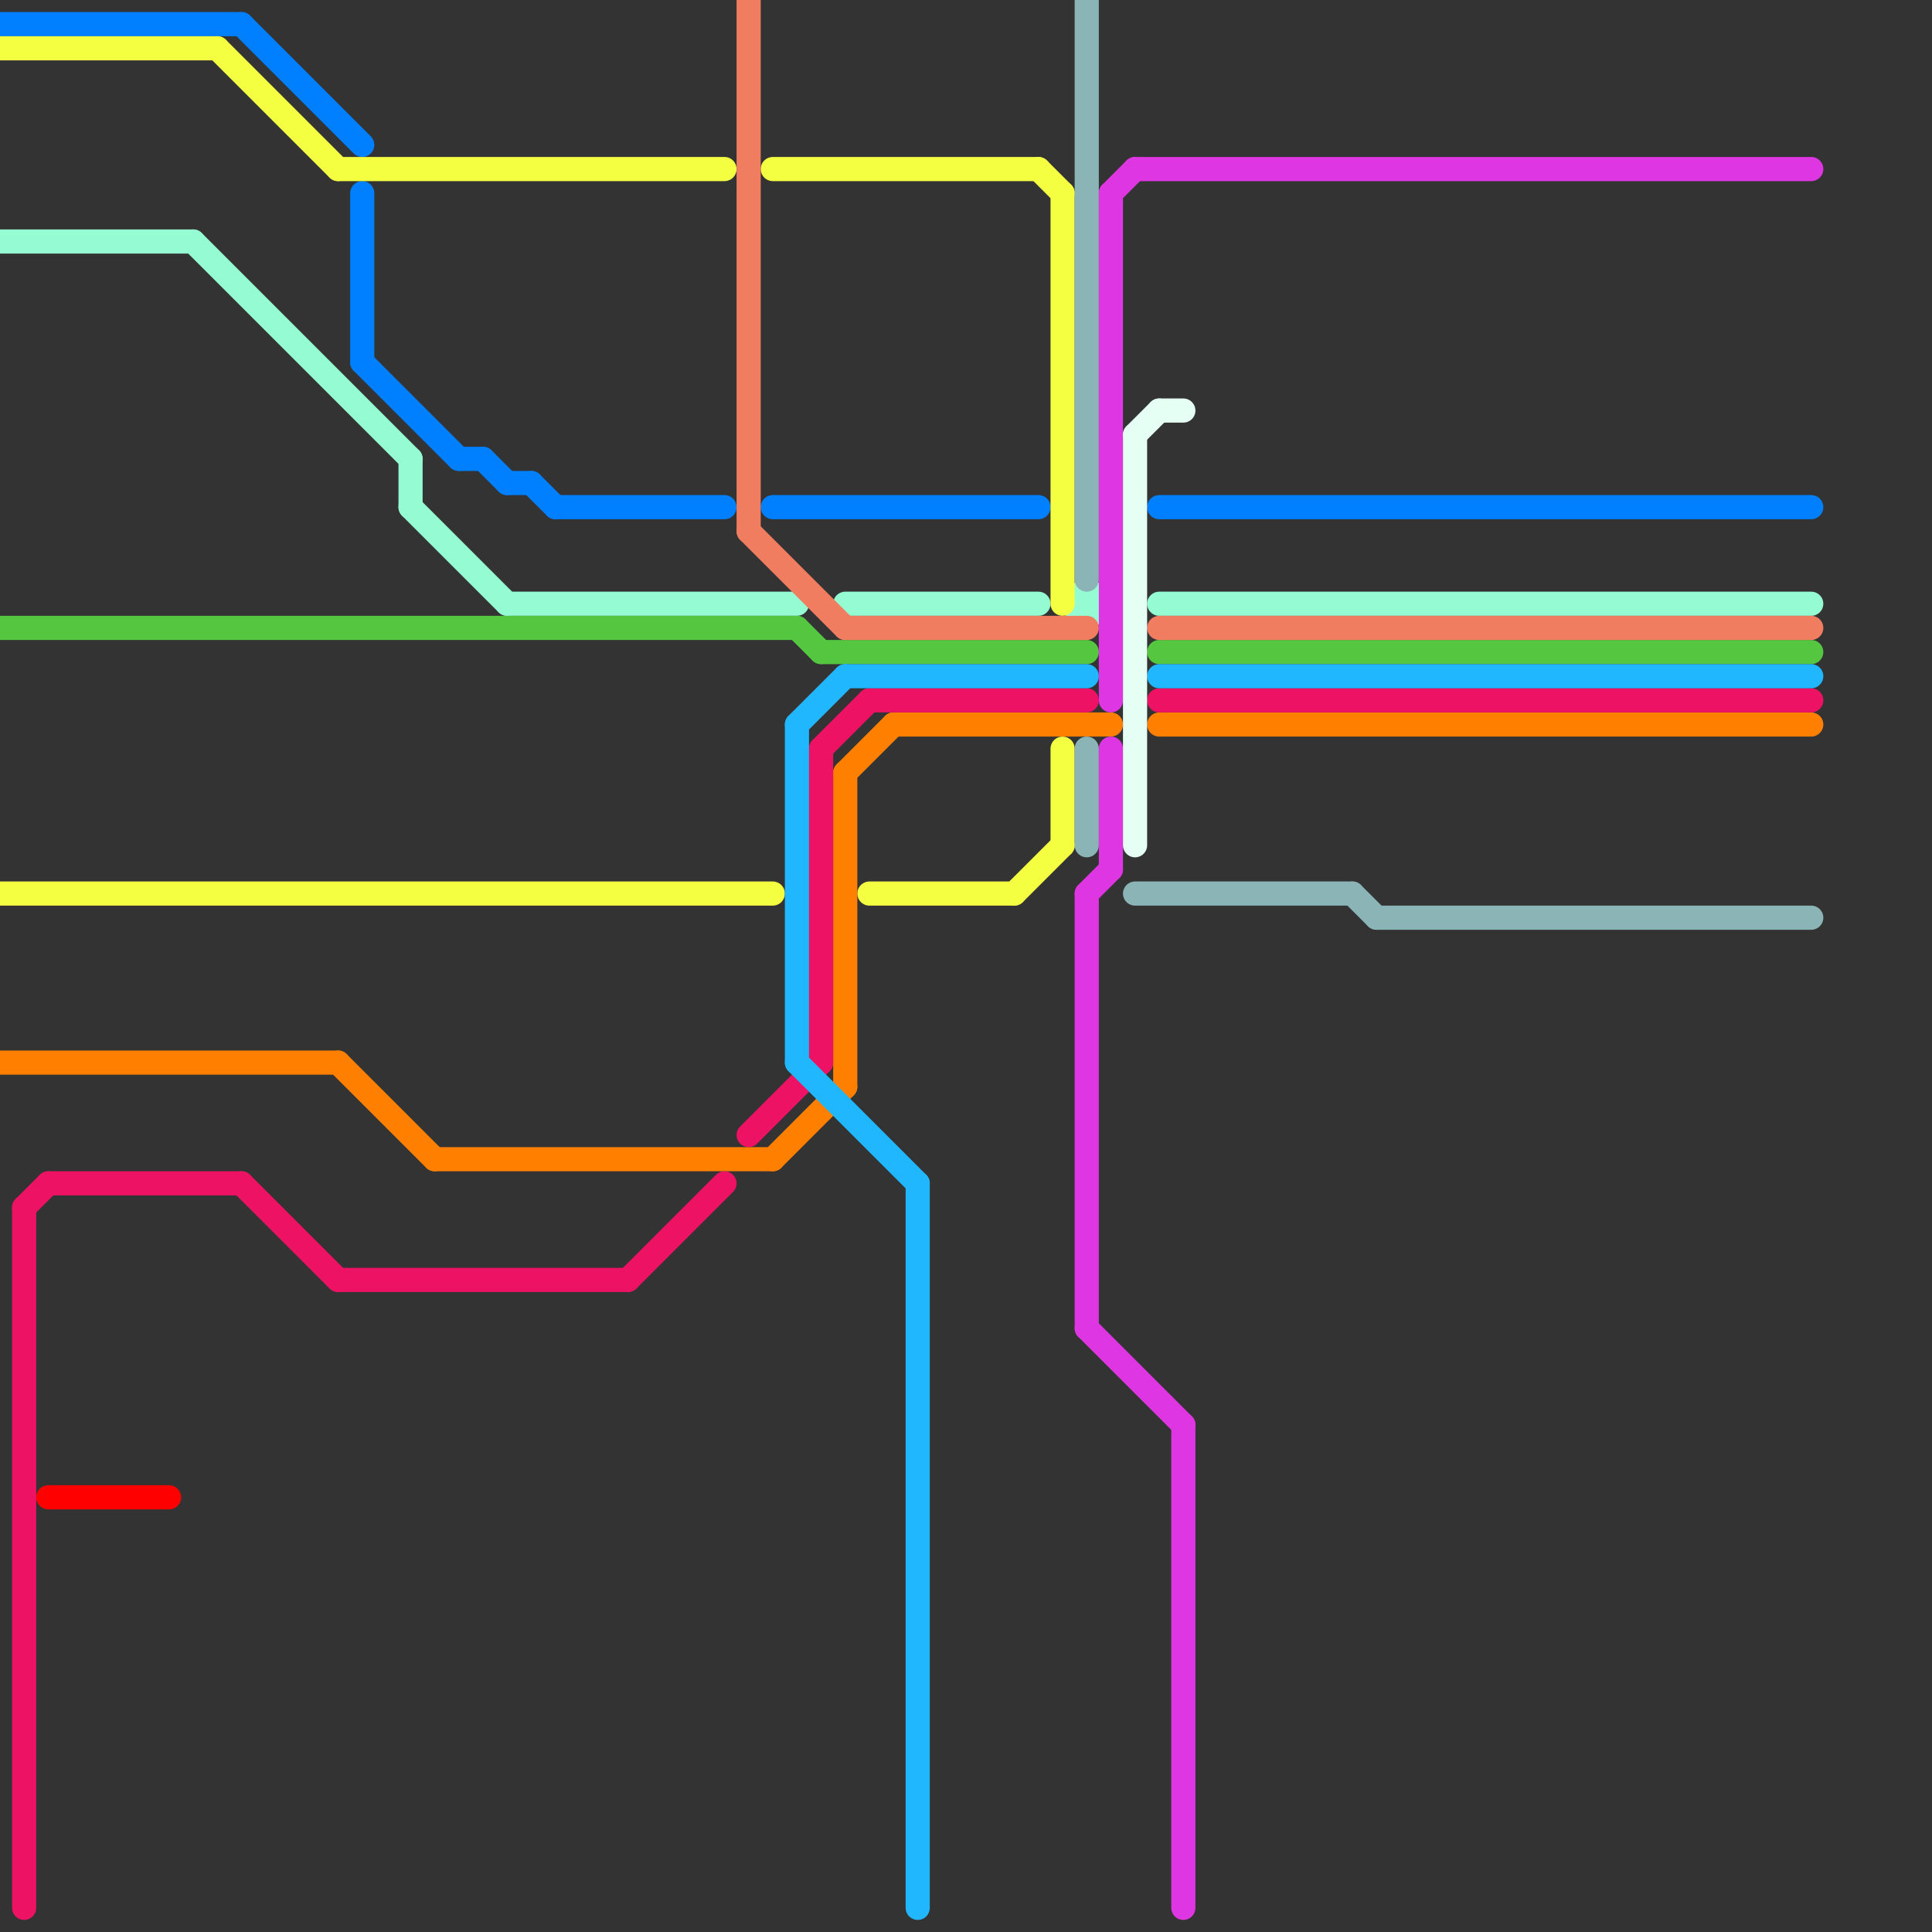 
<svg version="1.1" xmlns="http://www.w3.org/2000/svg" viewBox="0 0 80 80">
<rect x="0" y="0" width="80" height="80" fill="#333333" stroke="none"/>
<style>text { font: 1px Helvetica; font-weight: 600; white-space: pre; dominant-baseline: central; } line { stroke-width: 1; fill: none; stroke-linecap: round; stroke-linejoin: round; } .c0 { stroke: #0080ff } .c1 { stroke: #95fbd2 } .c2 { stroke: #f5ff42 } .c3 { stroke: #54c640 } .c4 { stroke: #ff8000 } .c5 { stroke: #ed1264 } .c6 { stroke: #ff0000 } .c7 { stroke: #f17d61 } .c8 { stroke: #20b7ff } .c9 { stroke: #8bb4b6 } .c10 { stroke: #de36e2 } .c11 { stroke: #e6fff5 }</style><defs><g id="wm-xf"><circle r="1.2" fill="#000"/><circle r="0.9" fill="#fff"/><circle r="0.6" fill="#000"/><circle r="0.3" fill="#fff"/></g><g id="wm"><circle r="0.6" fill="#000"/><circle r="0.3" fill="#fff"/></g></defs><line class="c0" x1="0" y1="1" x2="10" y2="1"/><line class="c0" x1="23" y1="21" x2="30" y2="21"/><line class="c0" x1="19" y1="19" x2="20" y2="19"/><line class="c0" x1="10" y1="1" x2="15" y2="6"/><line class="c0" x1="15" y1="15" x2="19" y2="19"/><line class="c0" x1="15" y1="8" x2="15" y2="15"/><line class="c0" x1="21" y1="20" x2="22" y2="20"/><line class="c0" x1="20" y1="19" x2="21" y2="20"/><line class="c0" x1="32" y1="21" x2="43" y2="21"/><line class="c0" x1="22" y1="20" x2="23" y2="21"/><line class="c0" x1="48" y1="21" x2="75" y2="21"/><line class="c1" x1="48" y1="25" x2="75" y2="25"/><line class="c1" x1="0" y1="10" x2="8" y2="10"/><line class="c1" x1="17" y1="21" x2="21" y2="25"/><line class="c1" x1="8" y1="10" x2="17" y2="19"/><line class="c1" x1="21" y1="25" x2="33" y2="25"/><line class="c1" x1="17" y1="19" x2="17" y2="21"/><line class="c1" x1="35" y1="25" x2="43" y2="25"/><circle cx="45" cy="25" r="1" fill="#95fbd2" /><line class="c2" x1="42" y1="37" x2="44" y2="35"/><line class="c2" x1="43" y1="7" x2="44" y2="8"/><line class="c2" x1="0" y1="37" x2="32" y2="37"/><line class="c2" x1="0" y1="2" x2="9" y2="2"/><line class="c2" x1="44" y1="31" x2="44" y2="35"/><line class="c2" x1="9" y1="2" x2="14" y2="7"/><line class="c2" x1="44" y1="8" x2="44" y2="25"/><line class="c2" x1="32" y1="7" x2="43" y2="7"/><line class="c2" x1="14" y1="7" x2="30" y2="7"/><line class="c2" x1="36" y1="37" x2="42" y2="37"/><line class="c3" x1="48" y1="27" x2="75" y2="27"/><line class="c3" x1="33" y1="26" x2="34" y2="27"/><line class="c3" x1="34" y1="27" x2="45" y2="27"/><line class="c3" x1="0" y1="26" x2="33" y2="26"/><line class="c4" x1="18" y1="48" x2="32" y2="48"/><line class="c4" x1="48" y1="30" x2="75" y2="30"/><line class="c4" x1="35" y1="32" x2="37" y2="30"/><line class="c4" x1="0" y1="44" x2="14" y2="44"/><line class="c4" x1="35" y1="32" x2="35" y2="45"/><line class="c4" x1="37" y1="30" x2="46" y2="30"/><line class="c4" x1="32" y1="48" x2="35" y2="45"/><line class="c4" x1="14" y1="44" x2="18" y2="48"/><line class="c5" x1="14" y1="53" x2="26" y2="53"/><line class="c5" x1="31" y1="47" x2="34" y2="44"/><line class="c5" x1="48" y1="29" x2="75" y2="29"/><line class="c5" x1="34" y1="31" x2="36" y2="29"/><line class="c5" x1="34" y1="31" x2="34" y2="44"/><line class="c5" x1="1" y1="50" x2="2" y2="49"/><line class="c5" x1="26" y1="53" x2="30" y2="49"/><line class="c5" x1="1" y1="50" x2="1" y2="79"/><line class="c5" x1="10" y1="49" x2="14" y2="53"/><line class="c5" x1="36" y1="29" x2="45" y2="29"/><line class="c5" x1="2" y1="49" x2="10" y2="49"/><line class="c6" x1="2" y1="62" x2="7" y2="62"/><line class="c7" x1="48" y1="26" x2="75" y2="26"/><line class="c7" x1="31" y1="0" x2="31" y2="22"/><line class="c7" x1="35" y1="26" x2="45" y2="26"/><line class="c7" x1="31" y1="22" x2="35" y2="26"/><line class="c8" x1="48" y1="28" x2="75" y2="28"/><line class="c8" x1="35" y1="28" x2="45" y2="28"/><line class="c8" x1="33" y1="44" x2="38" y2="49"/><line class="c8" x1="33" y1="30" x2="33" y2="44"/><line class="c8" x1="33" y1="30" x2="35" y2="28"/><line class="c8" x1="38" y1="49" x2="38" y2="79"/><line class="c9" x1="57" y1="38" x2="75" y2="38"/><line class="c9" x1="56" y1="37" x2="57" y2="38"/><line class="c9" x1="47" y1="37" x2="56" y2="37"/><line class="c9" x1="45" y1="0" x2="45" y2="24"/><line class="c9" x1="45" y1="31" x2="45" y2="35"/><line class="c10" x1="46" y1="8" x2="46" y2="29"/><line class="c10" x1="46" y1="31" x2="46" y2="36"/><line class="c10" x1="46" y1="8" x2="47" y2="7"/><line class="c10" x1="45" y1="37" x2="46" y2="36"/><line class="c10" x1="45" y1="37" x2="45" y2="55"/><line class="c10" x1="45" y1="55" x2="49" y2="59"/><line class="c10" x1="49" y1="59" x2="49" y2="79"/><line class="c10" x1="47" y1="7" x2="75" y2="7"/><line class="c11" x1="47" y1="18" x2="48" y2="17"/><line class="c11" x1="47" y1="18" x2="47" y2="35"/><line class="c11" x1="48" y1="17" x2="49" y2="17"/>
</svg>
